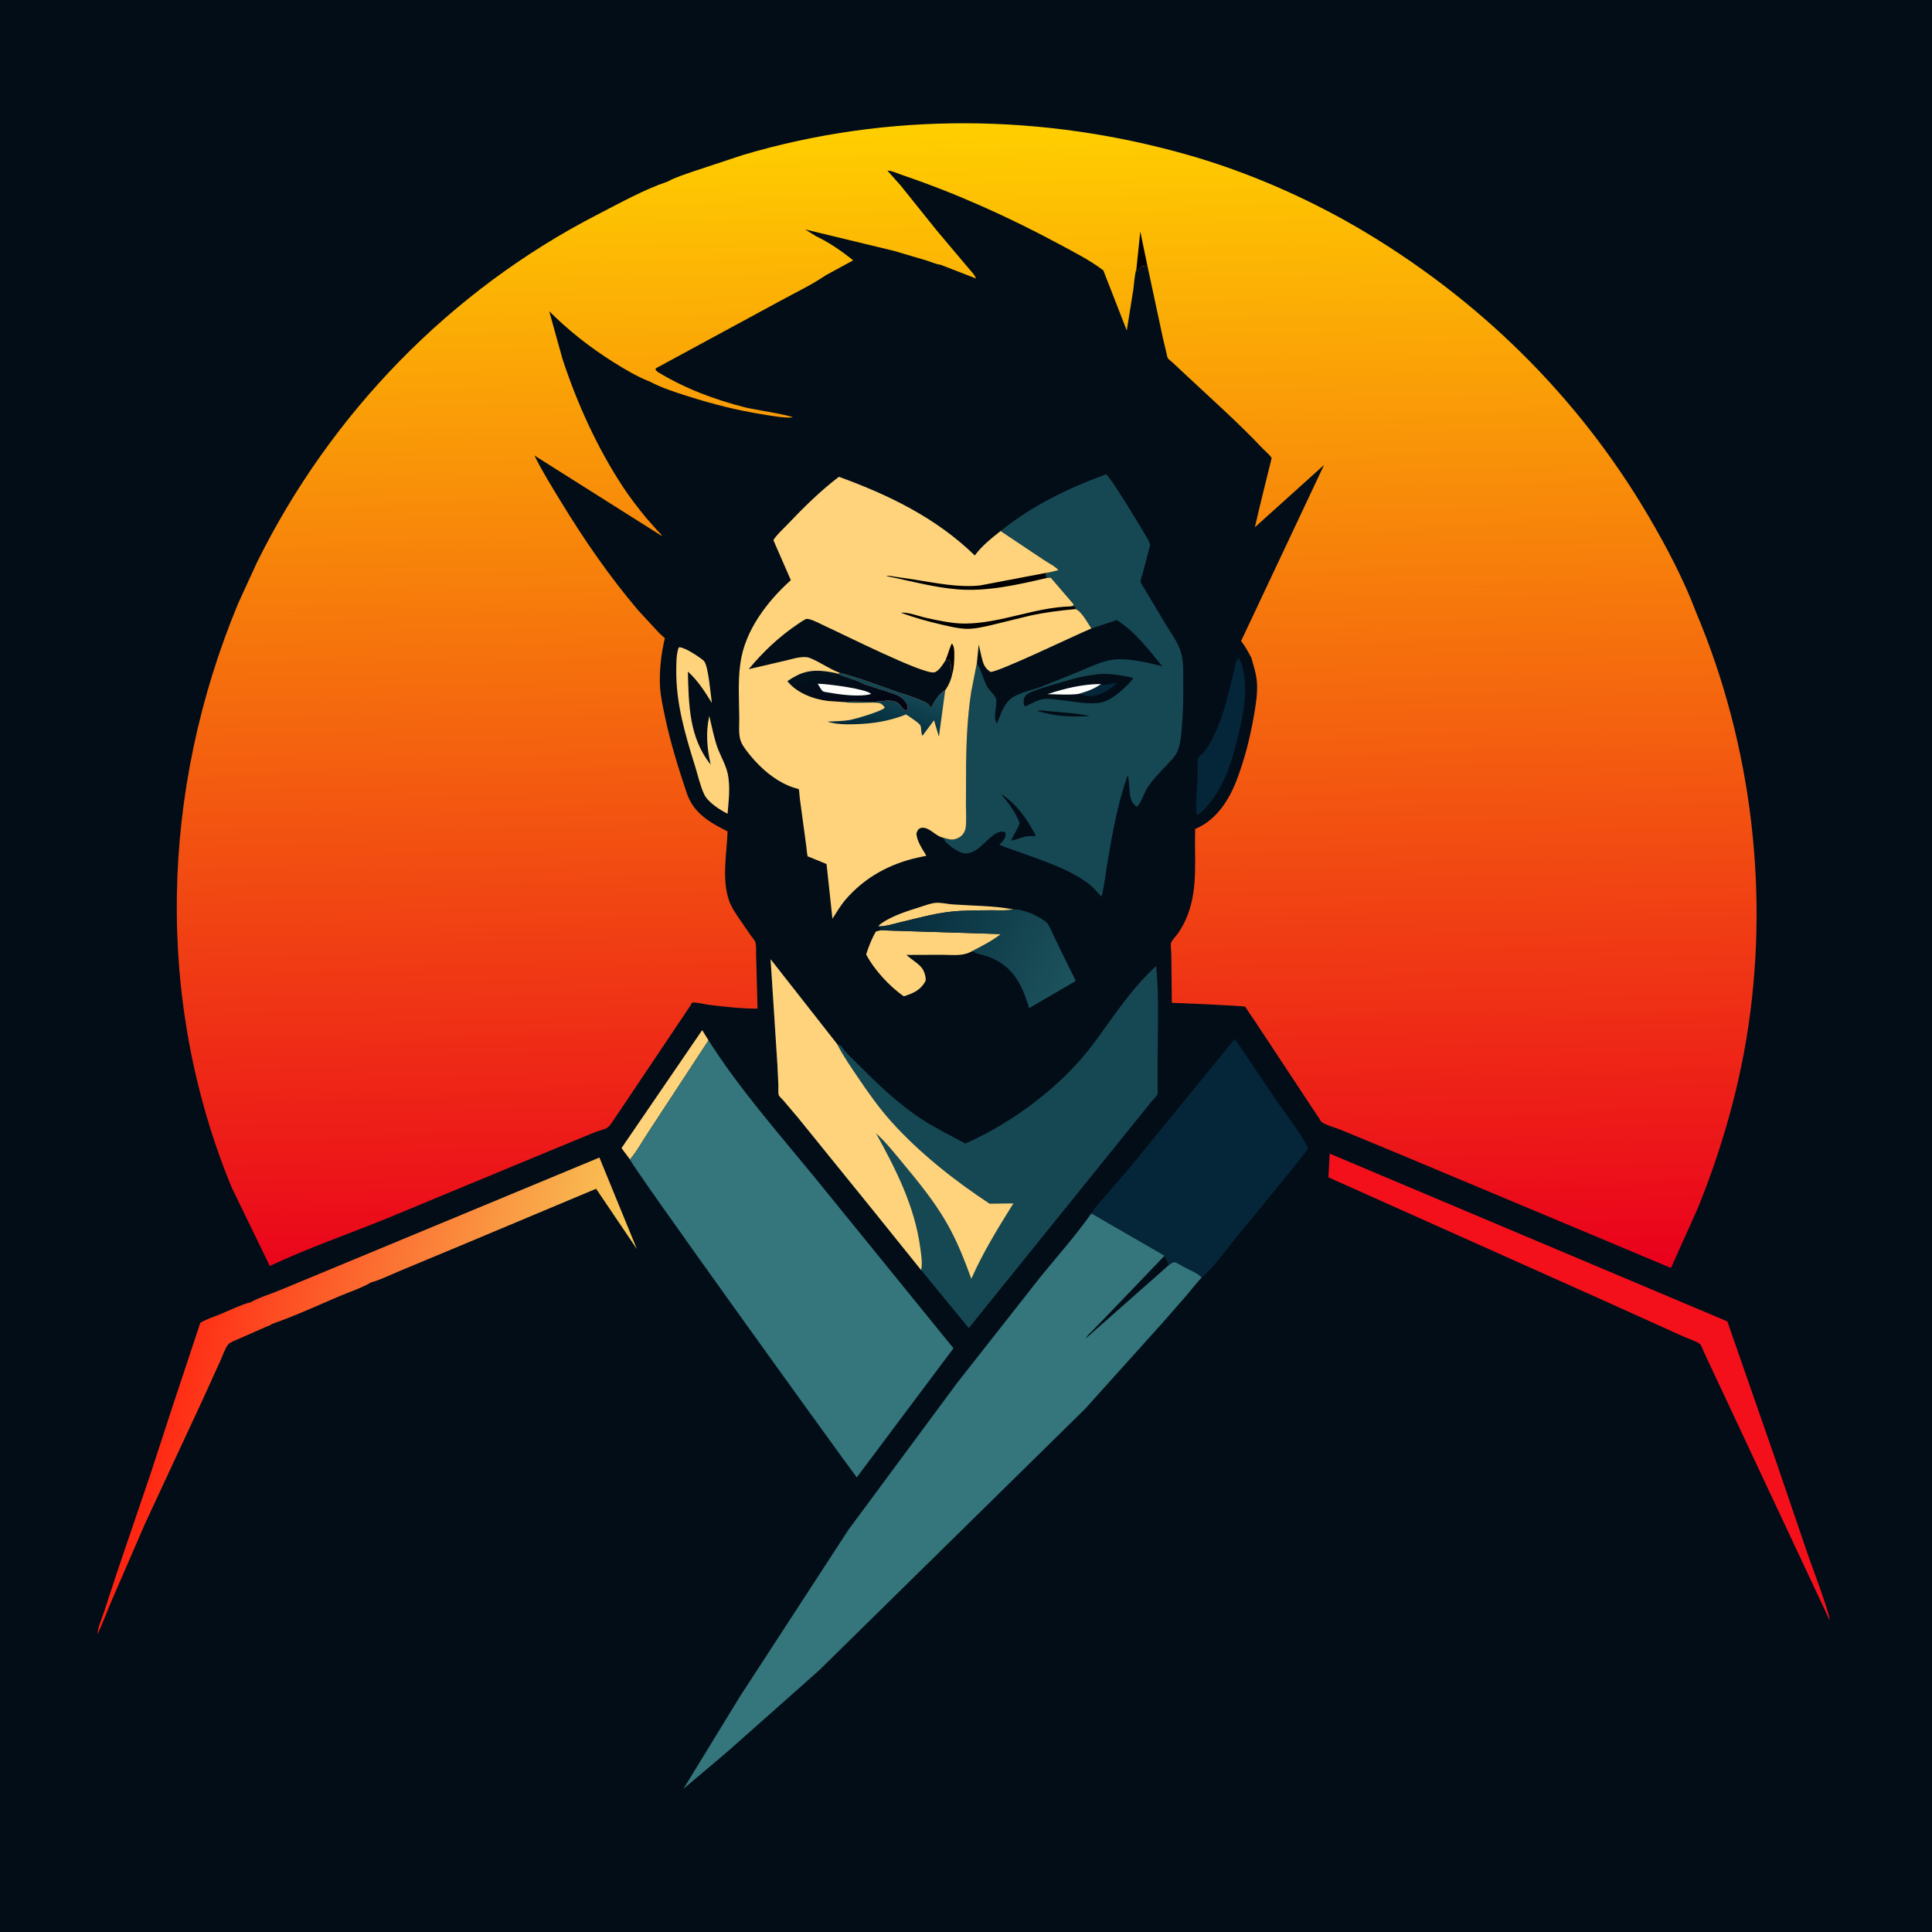 <svg version="1.1" xmlns="http://www.w3.org/2000/svg" style="display: block;" viewBox="0 0 2048 2048" width="1024" height="1024">
<defs>
	<linearGradient id="Gradient1" gradientUnits="userSpaceOnUse" x1="947.514" y1="954.362" x2="1137.67" y2="1037.46">
		<stop class="stop0" offset="0" stop-opacity="1" stop-color="rgb(5,41,58)"/>
		<stop class="stop1" offset="1" stop-opacity="1" stop-color="rgb(28,83,93)"/>
	</linearGradient>
	<linearGradient id="Gradient2" gradientUnits="userSpaceOnUse" x1="150.263" y1="1442.87" x2="639.521" y2="1523.68">
		<stop class="stop0" offset="0" stop-opacity="1" stop-color="rgb(255,31,15)"/>
		<stop class="stop1" offset="1" stop-opacity="1" stop-color="rgb(248,202,88)"/>
	</linearGradient>
	<linearGradient id="Gradient3" gradientUnits="userSpaceOnUse" x1="940.113" y1="780.452" x2="960.309" y2="722.797">
		<stop class="stop0" offset="0" stop-opacity="1" stop-color="rgb(1,41,58)"/>
		<stop class="stop1" offset="1" stop-opacity="1" stop-color="rgb(24,78,91)"/>
	</linearGradient>
	<linearGradient id="Gradient4" gradientUnits="userSpaceOnUse" x1="904.476" y1="764.288" x2="891.298" y2="703.674">
		<stop class="stop0" offset="0" stop-opacity="1" stop-color="rgb(4,2,18)"/>
		<stop class="stop1" offset="1" stop-opacity="1" stop-color="rgb(2,19,29)"/>
	</linearGradient>
	<linearGradient id="Gradient5" gradientUnits="userSpaceOnUse" x1="1007.25" y1="130.572" x2="1031.99" y2="1357.88">
		<stop class="stop0" offset="0" stop-opacity="1" stop-color="rgb(255,207,0)"/>
		<stop class="stop1" offset="1" stop-opacity="1" stop-color="rgb(234,0,28)"/>
	</linearGradient>
</defs>
<path transform="translate(0,0)" fill="rgb(2,13,24)" d="M -0 -0 L 2048 0 L 2048 2048 L -0 2048 L -0 -0 z"/>
<path transform="translate(0,0)" fill="rgb(254,211,123)" d="M 931.079 981.968 C 931.901 980.722 932.7 979.93 933.919 979.063 C 945.657 970.721 962.114 965.656 975.754 961.339 C 980.889 959.714 986.531 957.505 991.924 957.062 C 997.667 956.591 1003.76 958.266 1009.5 958.677 C 1031.38 960.245 1052.61 959.965 1074.35 963.977 C 1066.98 965.525 1059.03 964.846 1051.5 964.908 C 1036.3 965.033 1020.47 964.831 1005.37 966.711 C 988.121 968.858 971.038 973.724 954.145 977.681 C 947.152 979.319 938.183 982.294 931.079 981.968 z"/>
<path transform="translate(0,0)" fill="rgb(254,211,123)" d="M 667.794 1229.07 L 658.823 1217.02 L 744.336 1091.97 L 751.076 1102.79 L 687.955 1199.09 C 681.385 1208.81 675.387 1220.25 667.794 1229.07 z"/>
<path transform="translate(0,0)" fill="rgb(5,37,56)" d="M 1312.22 697.5 C 1312.84 697.781 1312.78 697.707 1313.43 698.521 C 1318.85 705.37 1320.04 724.686 1319.87 733.5 C 1319.55 749.141 1316.34 764.003 1312.73 779.139 C 1305.21 810.637 1296.71 838.554 1272.92 861.627 C 1271.15 862.806 1270.67 863.462 1268.5 863.609 C 1266.85 849.707 1269.29 834.014 1269.65 819.975 C 1269.76 816.088 1268.73 806.871 1269.98 803.552 C 1270.45 802.31 1274.48 799.154 1275.57 797.921 C 1278.8 794.298 1281.42 790.066 1283.72 785.804 C 1296.05 762.957 1301.35 739.029 1307.38 714.111 C 1308.75 708.482 1309.15 702.51 1312.22 697.5 z"/>
<path transform="translate(0,0)" fill="rgb(254,211,123)" d="M 719.327 686.5 L 720.707 686.047 C 727.271 687.467 736.563 693.32 742.031 697.355 C 743.386 698.356 745.421 699.672 746.462 700.975 C 750.993 706.643 753.319 736.55 754.607 745.144 C 747.092 733.086 739.847 721.514 729.185 711.911 C 730.049 746.836 730.446 782.082 753.343 810.461 C 749.411 792.908 747.911 776.548 751.904 758.927 L 756.014 776.789 C 757.613 782.891 759.016 788.933 761.423 794.793 C 765.362 804.378 770.591 813.183 772.04 823.597 L 772.283 825.5 C 773.889 837.321 772.274 850.749 771.246 862.633 C 763.407 858.71 750.492 850.496 746.551 842.204 C 742.316 833.29 739.986 822.447 737.046 813 C 726.492 779.093 716.549 746.231 716.871 710.324 C 716.942 702.411 716.856 694.094 719.327 686.5 z"/>
<path transform="translate(0,0)" fill="rgb(254,211,123)" d="M 933.855 985.976 L 935.781 986.242 L 1061.12 990.173 C 1051.79 997.431 1041.26 1002.8 1030.79 1008.2 L 1027.76 1009.59 C 1019.26 1013.62 1008.57 1012.16 999.257 1012.13 L 960.775 1012.25 C 965.597 1016.62 972.299 1020.49 976.487 1025.19 C 979.679 1028.77 981.456 1034.8 981.275 1039.5 C 976.034 1049.61 968.364 1052.75 958.131 1056.14 C 943.187 1045.97 926.443 1027.79 918.146 1011.68 C 920.819 1003.42 924.045 994.962 928.491 987.491 L 933.855 985.976 z"/>
<path transform="translate(0,0)" fill="url(#Gradient1)" d="M 1074.35 963.977 C 1084.81 963.637 1100.86 970.759 1108.97 977.495 C 1111.3 979.429 1112.77 983.187 1114.11 985.89 L 1122.8 1004.08 L 1140.34 1039.83 L 1090.93 1068.66 C 1084.95 1048.46 1076.56 1028.91 1056.91 1018.38 C 1053.05 1016.31 1048.69 1014.39 1044.5 1013.1 C 1039.58 1011.59 1035.08 1011.33 1030.79 1008.2 C 1041.26 1002.8 1051.79 997.431 1061.12 990.173 L 935.781 986.242 L 933.855 985.976 L 934.021 984.932 L 931.079 981.968 C 938.183 982.294 947.152 979.319 954.145 977.681 C 971.038 973.724 988.121 968.858 1005.37 966.711 C 1020.47 964.831 1036.3 965.033 1051.5 964.908 C 1059.03 964.846 1066.98 965.525 1074.35 963.977 z"/>
<path transform="translate(0,0)" fill="rgb(243,16,27)" d="M 1409.54 1222.88 L 1831.06 1400.74 L 1882.24 1547.71 L 1916.59 1648.44 C 1919.66 1657.5 1940.19 1711.61 1939.48 1717.5 L 1819.14 1460.81 L 1806.38 1433.58 C 1805.44 1431.6 1803.74 1426.43 1802.29 1425.01 C 1799.4 1422.16 1788.98 1418.83 1785.05 1417.01 L 1694.5 1376.14 L 1408.17 1248.02 L 1409.54 1222.88 z"/>
<path transform="translate(0,0)" fill="url(#Gradient2)" d="M 382.959 1331.87 L 635.404 1227.03 L 675.151 1324.11 L 631.894 1260.14 L 486.375 1321.17 L 424.46 1346.97 C 414.306 1351.17 403.594 1356.54 393.092 1359.53 C 382.718 1365.61 370.148 1369.61 359.027 1374.36 C 335.714 1384.32 312.1 1395.16 288.173 1403.49 C 287.532 1404.58 283.01 1406.07 281.546 1406.72 L 252.168 1419.63 C 249.379 1420.9 243.857 1422.81 241.948 1425.11 C 238.719 1429.01 236.179 1436.7 234.06 1441.37 L 215.707 1481.86 L 153.813 1614.95 L 118.049 1697.45 C 113.03 1709.08 108.806 1721.16 103.215 1732.52 C 103.904 1724.64 108.065 1715.27 110.607 1707.75 L 123.822 1667.45 L 159.93 1561.31 L 183.334 1489.6 L 212.318 1402.26 C 218.887 1398.27 226.905 1395.83 234.039 1392.88 C 244.328 1388.62 255.184 1383.15 265.899 1380.34 C 275.463 1374.98 287.485 1371.61 297.703 1367.23 L 382.959 1331.87 z"/>
<path transform="translate(0,0)" fill="rgb(5,37,56)" d="M 1156.84 1286.28 C 1160.87 1279.43 1166.53 1273.68 1171.74 1267.71 L 1197.56 1237.73 L 1308.96 1101.19 L 1351.21 1163.78 C 1363.06 1181.17 1377.19 1198.59 1386.88 1217.23 C 1380.85 1225.94 1373.82 1234.04 1367.3 1242.39 L 1312.71 1309.09 C 1300.55 1323.7 1288.2 1341.84 1273.89 1354.23 C 1269.69 1349.47 1260.28 1346 1254.51 1342.78 C 1251.63 1341.18 1248.26 1338.75 1245.03 1338.05 C 1243.29 1337.67 1240.41 1340.19 1238.88 1341.15 C 1238.55 1337.58 1236.23 1334.13 1234.45 1331.11 L 1156.84 1286.28 z"/>
<path transform="translate(0,0)" fill="rgb(22,72,83)" d="M 976.47 1346.34 L 924.618 1281.93 L 845.539 1184.31 L 830.146 1166.2 C 829.326 1165.26 825.799 1161.92 825.521 1160.88 C 824.794 1158.17 825.247 1153.47 825.134 1150.57 L 824.072 1128.31 L 816.859 1016.83 L 887.36 1106.7 C 889.106 1107.45 891.029 1107.84 892.108 1109.41 C 897.766 1117.59 906.915 1125.44 913.922 1132.53 C 932.785 1151.61 953.964 1171.28 976.45 1186.02 C 991.395 1195.82 1007.65 1203.7 1023.36 1212.19 C 1074.34 1189.53 1125.87 1151.09 1159.27 1106.16 C 1180.16 1078.07 1199.33 1047.77 1225.55 1024.09 C 1229.05 1060.2 1227.03 1097.5 1227.08 1133.81 L 1227.11 1153.67 C 1227.11 1154.95 1227.49 1158.58 1227.12 1159.63 C 1226.34 1161.86 1221.82 1166.27 1220.21 1168.22 L 1026.93 1407.81 L 976.47 1346.34 z"/>
<path transform="translate(0,0)" fill="rgb(254,211,123)" d="M 976.47 1346.34 L 924.618 1281.93 L 845.539 1184.31 L 830.146 1166.2 C 829.326 1165.26 825.799 1161.92 825.521 1160.88 C 824.794 1158.17 825.247 1153.47 825.134 1150.57 L 824.072 1128.31 L 816.859 1016.83 L 887.36 1106.7 L 887.872 1107.73 C 893.945 1119.63 902.028 1131.13 909.5 1142.2 C 920.476 1158.47 931.807 1174.51 944.935 1189.13 C 974.456 1222.02 1012.15 1251.77 1049.03 1276.02 L 1074.2 1275.67 C 1057.78 1302.06 1042.27 1327.04 1029.66 1355.57 C 1022.14 1334.87 1014.35 1315.11 1003.33 1295.96 C 990.732 1274.08 974.491 1254 958.391 1234.6 C 949.068 1223.36 939.426 1211.04 928.598 1201.28 C 949.775 1239.77 969.576 1278.52 975.509 1322.68 C 976.491 1329.99 978.028 1339.02 976.47 1346.34 z"/>
<path transform="translate(0,0)" fill="rgb(22,72,83)" d="M 1060.63 562.917 C 1094.29 535.92 1131.95 517.618 1172.3 502.835 C 1176.42 503.968 1211.45 562.331 1216.33 570.889 C 1217.53 572.978 1218.48 574.952 1219.3 577.212 L 1211 609 C 1210.59 610.617 1208.8 615.312 1208.99 616.632 C 1209.18 618.012 1211.65 621.515 1212.4 622.862 L 1235.48 661.512 C 1240.97 670.361 1248.05 680.084 1251.32 689.935 L 1251.78 691.274 C 1254.8 700.877 1254.19 713.15 1254.28 723.198 C 1254.45 740.086 1254.17 757.086 1252.56 773.908 C 1251.78 782.139 1250.94 791.78 1246.82 799.043 C 1244.32 803.441 1240.31 807.18 1236.89 810.866 C 1229.84 818.456 1222.45 825.821 1216.61 834.417 C 1212.97 839.785 1209.52 851.984 1205 855.174 C 1200.43 851.958 1198.69 847.774 1197.77 842.34 C 1197.19 838.919 1196.76 823.682 1195.29 822.191 C 1185 851.048 1179.38 882.053 1174.28 912.22 C 1172.15 924.819 1170.8 938.236 1167.65 950.566 C 1162.79 945.136 1158.23 939.739 1152.25 935.5 L 1151.13 934.679 C 1131.09 920.406 1103.13 911.544 1080.09 903.086 C 1073.31 900.598 1065.95 898.568 1059.46 895.45 L 1060.43 894.416 C 1063.28 891.318 1066.38 888.17 1065.93 883.638 L 1065.66 882.339 C 1062.39 881.106 1059.81 881.389 1056.6 883.023 C 1045.5 888.663 1034.27 908.357 1019.92 904.075 C 1014.24 902.379 1003.59 895.13 1000.74 889.88 L 999.609 887.926 L 1006.13 889.619 C 1010.63 890.568 1014.73 889.322 1018.38 886.587 C 1021.52 884.231 1023.4 880.357 1023.81 876.5 C 1024.58 869.245 1023.95 861.327 1023.93 853.993 L 1024.1 808.955 C 1024.5 783.594 1025.66 758.881 1029.46 733.765 L 1035.51 702.941 L 1037.48 683.078 L 1040.5 696.297 C 1042.17 703.279 1043.62 708.336 1050 712.187 C 1057.08 713.196 1140.97 672.733 1156.9 666.182 C 1153.09 660.632 1146.17 647.453 1139.99 645.649 L 1140.5 643.311 L 1134.63 642.84 L 1137.88 641.763 L 1137.98 640.5 L 1113.78 612.334 L 1109.27 612.752 L 1108.68 607.314 C 1112.98 606.886 1117.69 605.332 1121.95 604.382 C 1118.89 600.443 1110.66 596.408 1106.34 593.473 L 1060.63 562.917 z"/>
<path transform="translate(0,0)" fill="rgb(2,13,24)" d="M 1099.19 753.5 C 1104.09 752.529 1109.13 753.683 1114.06 754.08 C 1127.81 755.187 1141.71 756.247 1155.26 758.911 C 1136.3 760.397 1117.42 759.309 1099.19 753.5 z"/>
<path transform="translate(0,0)" fill="rgb(2,13,24)" d="M 1060.86 841.545 C 1065.93 844.589 1070.52 848.347 1074.69 852.533 C 1082.35 860.232 1088.63 868.983 1093.94 878.446 C 1095.36 880.981 1097.5 883.821 1097.5 886.715 C 1094.17 886.005 1091.52 886.197 1088.14 886.571 L 1086.82 886.725 L 1072.05 891.258 C 1073.98 884.897 1078.87 879.302 1080.87 872.44 C 1076.74 861.443 1068.61 850.326 1060.86 841.545 z"/>
<path transform="translate(0,0)" fill="rgb(2,13,24)" d="M 1159.18 715.373 C 1172 712.857 1189.2 715.572 1201.61 718.844 C 1197.09 724.491 1191.8 729.603 1186.21 734.196 C 1180.92 738.548 1174.87 742.728 1168.12 744.42 C 1155.53 747.581 1138.15 743.456 1125.23 742.245 C 1118.32 741.39 1109.03 739.675 1102.27 741.862 C 1097.03 743.553 1092.14 746.615 1087 748.637 L 1085.5 747.66 C 1085.03 744.591 1084.71 741.916 1086.09 739 C 1088 734.96 1092.78 733.82 1096.62 732.304 C 1107.85 727.868 1118.77 725.111 1130.22 721.729 C 1139.85 718.885 1149.17 716.421 1159.18 715.373 z"/>
<path transform="translate(0,0)" fill="rgb(5,37,56)" d="M 1167.21 725.089 L 1168.06 725.496 C 1171.59 726.606 1180.9 724.041 1184.86 723.36 C 1177.65 730.552 1166.2 737.84 1155.66 738.036 C 1152.55 738.093 1150.15 737.374 1147.23 736.42 C 1145.7 735.917 1144.3 735.765 1142.7 735.687 L 1144.6 735.148 C 1152.57 732.977 1160.43 729.897 1167.21 725.089 z"/>
<path transform="translate(0,0)" fill="rgb(255,255,251)" d="M 1142.7 735.687 C 1132.24 736.899 1120.95 735.939 1110.4 735.834 C 1128.41 729.772 1148.12 725.084 1167.21 725.089 C 1160.43 729.897 1152.57 732.977 1144.6 735.148 L 1142.7 735.687 z"/>
<path transform="translate(0,0)" fill="rgb(2,13,24)" d="M 1156.9 666.182 L 1183.83 657.331 C 1202.69 668.906 1218.21 689.275 1232.03 706.25 C 1216.83 702.404 1196.73 697.56 1180.91 699.157 C 1168.83 700.378 1155.1 707.196 1143.93 711.826 L 1102.67 728.353 C 1093.7 731.762 1082.9 733.678 1074.68 738.507 C 1063.91 744.836 1061.51 756.331 1056.74 766.846 C 1051.98 759.986 1057.42 748.558 1055.94 740.937 C 1055.33 737.788 1048.69 731.638 1046.78 728.488 C 1042.43 721.279 1041.12 712.776 1037 706.035 L 1035.51 702.941 L 1037.48 683.078 L 1040.5 696.297 C 1042.17 703.279 1043.62 708.336 1050 712.187 C 1057.08 713.196 1140.97 672.733 1156.9 666.182 z"/>
<path transform="translate(0,0)" fill="rgb(52,118,123)" d="M 751.076 1102.79 C 783.833 1154.32 823.974 1199.72 862.582 1246.83 L 1010.74 1429.23 L 908.197 1566.11 C 887.084 1537.94 668.356 1234.36 667.794 1229.07 C 675.387 1220.25 681.385 1208.81 687.955 1199.09 L 751.076 1102.79 z"/>
<path transform="translate(0,0)" fill="rgb(52,118,123)" d="M 1156.84 1286.28 L 1234.45 1331.11 C 1236.23 1334.13 1238.55 1337.58 1238.88 1341.15 C 1240.41 1340.19 1243.29 1337.67 1245.03 1338.05 C 1248.26 1338.75 1251.63 1341.18 1254.51 1342.78 C 1260.28 1346 1269.69 1349.47 1273.89 1354.23 C 1268.34 1359.9 1263.42 1366.58 1258.25 1372.62 L 1232.32 1402.25 L 1150.44 1493.27 L 868.5 1770.45 L 771.062 1856.9 L 724.474 1896.24 L 784.727 1797.8 L 899.372 1621.64 L 1014.6 1465.95 L 1102.47 1354.18 C 1120.53 1331.85 1140.38 1309.79 1156.84 1286.28 z"/>
<path transform="translate(0,0)" fill="rgb(2,13,24)" d="M 1234.45 1331.11 C 1236.23 1334.13 1238.55 1337.58 1238.88 1341.15 L 1151.3 1418.54 C 1152.52 1415.48 1155.76 1412.95 1158.03 1410.62 L 1173.85 1394.33 L 1234.45 1331.11 z"/>
<path transform="translate(0,0)" fill="rgb(254,211,123)" d="M 999.609 887.926 C 994.054 886.91 989.097 881.635 984 879.029 C 981.477 877.739 978.245 876.747 975.5 877.937 C 972.761 879.125 972.474 880.99 971.376 883.5 C 972.074 892.143 977.709 899.819 981.999 907.113 L 973.656 908.899 C 943.374 915.487 916.712 929.949 896.253 953.714 C 891.008 959.807 886.764 967.141 882.419 973.901 L 876.171 915.931 L 857.605 908.288 C 857.171 908.142 856.573 908.225 856.301 907.857 C 855.546 906.835 854.997 899.036 854.742 897.384 L 847.883 846.735 C 847.758 845.741 847.028 836.835 846.801 836.596 C 846.535 836.317 842.691 835.368 842.051 835.164 C 837.868 833.829 833.905 832.103 830 830.101 C 815.543 822.691 802.325 810.029 792.463 797.252 C 789.295 793.148 785.893 788.531 784.579 783.45 C 782.871 776.844 783.732 767.57 783.656 760.613 C 783.458 742.543 782.195 722.611 784.617 704.788 L 784.875 703 C 789.399 668.753 813.182 637.496 838.325 615.022 L 819.81 572.58 C 823.166 566.968 829.503 561.439 834.03 556.679 C 851.143 538.689 869.457 520.437 889.268 505.419 C 942.423 524.739 992.43 549.016 1033.32 588.807 C 1040.84 578.552 1050.78 570.801 1060.63 562.917 L 1106.34 593.473 C 1110.66 596.408 1118.89 600.443 1121.95 604.382 C 1117.69 605.332 1112.98 606.886 1108.68 607.314 L 1109.27 612.752 L 1113.78 612.334 L 1137.98 640.5 L 1137.88 641.763 L 1134.63 642.84 L 1140.5 643.311 L 1139.99 645.649 C 1146.17 647.453 1153.09 660.632 1156.9 666.182 C 1140.97 672.733 1057.08 713.196 1050 712.187 C 1043.62 708.336 1042.17 703.279 1040.5 696.297 L 1037.48 683.078 L 1035.51 702.941 L 1029.46 733.765 C 1025.66 758.881 1024.5 783.594 1024.1 808.955 L 1023.93 853.993 C 1023.95 861.327 1024.58 869.245 1023.81 876.5 C 1023.4 880.357 1021.52 884.231 1018.38 886.587 C 1014.73 889.322 1010.63 890.568 1006.13 889.619 L 999.609 887.926 z"/>
<path transform="translate(0,0)" fill="rgb(0,0,1)" d="M 1002.29 699.948 C 1004.76 694.335 1006.29 687.306 1009 682.128 C 1011.53 684.541 1011.6 690.256 1011.62 693.638 C 1011.68 700.192 1011.27 707.508 1009.6 713.853 C 1006.68 709.43 1009.58 703.159 1006.13 699.332 L 1002.29 699.948 z"/>
<path transform="translate(0,0)" fill="rgb(0,0,1)" d="M 1109.27 612.752 C 1078.86 619.843 1046.53 627.289 1015.08 624.746 C 989.67 622.692 964.453 615.617 939.5 610.64 C 942.498 609.97 945.892 610.958 948.928 611.372 L 969.755 614.467 C 992.199 618.004 1016.27 623.06 1039.03 620.566 L 1108.68 607.314 L 1109.27 612.752 z"/>
<path transform="translate(0,0)" fill="rgb(0,0,1)" d="M 1139.99 645.649 C 1123.46 647.191 1107.13 649.202 1090.92 652.842 L 1050.7 662.663 C 1042.65 664.521 1032.83 666.812 1024.53 666.59 C 1015.8 666.357 1006.51 664.046 998 662.084 C 983.658 658.776 968.994 654.683 955.179 649.59 C 961.45 648.371 975.624 653.672 982.329 655.105 C 995.721 657.965 1009.8 661.134 1023.54 661.003 C 1061.01 660.646 1096.92 643.826 1134.63 642.84 L 1140.5 643.311 L 1139.99 645.649 z"/>
<path transform="translate(0,0)" fill="url(#Gradient3)" d="M 890.203 713.255 L 892.184 713.771 C 910.372 718.592 928.73 725.677 946.5 731.933 C 957.528 735.815 969.474 739.073 980.007 744.098 C 982.568 745.319 984.571 746.708 986.051 749.174 L 986.72 750.5 C 990.982 743.419 994.608 736.011 1002 731.53 L 995.281 780.873 L 990.095 763.545 L 977.845 779.968 C 975.915 776.588 977 772.729 975.782 769.276 C 974.816 766.536 963.428 759.337 960.444 757.355 C 942.514 764.514 925.033 767.233 905.821 767.717 C 896.234 767.959 886.213 767.9 877.002 764.94 C 884.582 764.542 892.581 764.514 900.074 763.362 C 906.103 762.434 933.84 754.114 937.323 750.658 L 937.829 750 C 936.687 748.164 934.929 746.149 932.765 745.5 C 929.319 744.466 924.943 744.896 921.367 744.869 C 912.392 744.801 902.741 745.539 893.921 744.158 C 904.26 743.095 915.423 744.056 925.865 743.944 C 933.432 743.862 943.227 740.917 950.448 744.371 C 954.635 746.375 955.826 751.663 960.5 753.294 L 962.123 752 C 962.222 749.741 962.3 748.064 961.22 746.016 C 956.556 737.164 947.901 735.756 939.331 732.61 L 916.391 725.372 C 908.166 720.4 897.179 718.64 888.328 714.249 L 890.203 713.255 z"/>
<path transform="translate(0,0)" fill="url(#Gradient4)" d="M 893.921 744.158 L 877.962 743.078 C 862.395 741.241 844.653 734.644 834.658 722.067 C 848.794 712.266 859.495 709.479 876.457 711.794 C 880.386 712.49 884.546 712.968 888.328 714.249 C 897.179 718.64 908.166 720.4 916.391 725.372 L 939.331 732.61 C 947.901 735.756 956.556 737.164 961.22 746.016 C 962.3 748.064 962.222 749.741 962.123 752 L 960.5 753.294 C 955.826 751.663 954.635 746.375 950.448 744.371 C 943.227 740.917 933.432 743.862 925.865 743.944 C 915.423 744.056 904.26 743.095 893.921 744.158 z"/>
<path transform="translate(0,0)" fill="rgb(255,255,251)" d="M 866.809 724.809 L 868.197 724.833 C 877.739 725.071 918.318 730.189 923.5 735.628 C 912.33 738.956 891.697 736.556 880.277 734.413 C 878.573 734.093 873.585 733.642 872.269 732.743 C 870.635 731.627 868.077 726.652 866.809 724.809 z"/>
<path transform="translate(0,0)" fill="rgb(2,13,24)" d="M 890.203 713.255 C 879.379 709.262 869.476 701.905 858.673 697.556 C 851.253 694.569 839.867 698.657 832.293 700.346 L 793.67 709.351 C 808.797 691.017 826.185 674.63 845.951 661.383 C 847.442 660.383 853.608 656.024 855.263 656.028 C 860.328 656.039 871.204 662.155 875.983 664.296 C 892.323 671.615 979.511 715.578 990.442 712.713 C 995.384 711.418 999.653 704.076 1002.29 699.948 L 1006.13 699.332 C 1009.58 703.159 1006.68 709.43 1009.6 713.853 C 1008.24 720.411 1005.98 725.805 1002.27 731.382 L 1002 731.53 C 994.608 736.011 990.982 743.419 986.72 750.5 L 986.051 749.174 C 984.571 746.708 982.568 745.319 980.007 744.098 C 969.474 739.073 957.528 735.815 946.5 731.933 C 928.73 725.677 910.372 718.592 892.184 713.771 L 890.203 713.255 z"/>
<path transform="translate(0,0)" fill="url(#Gradient5)" d="M 707.879 192.395 C 716.089 187.836 725.895 184.958 734.741 181.775 L 787.665 164.258 C 942.021 118.435 1106.76 120.349 1261.13 164.752 C 1321.99 182.259 1382.6 208.585 1437.34 240.266 C 1565.86 315.114 1672.74 419.501 1747.97 548 C 1766.87 580.286 1785.12 614.924 1798.28 650.003 C 1857.59 790.617 1876.24 950.589 1851.26 1101.1 C 1841.16 1161.94 1823.04 1223.38 1799.85 1280.47 L 1771.29 1344.12 L 1693.96 1311.62 L 1480 1221.97 L 1420.86 1197.48 C 1415.1 1195.13 1405.67 1192.84 1400.96 1189.38 C 1400.13 1188.78 1399.06 1186.54 1398.42 1185.58 L 1389.83 1172.7 L 1331.23 1083.95 L 1322.49 1071.06 C 1321.93 1070.24 1320.5 1067.6 1319.8 1067.1 C 1318.72 1066.33 1249.17 1063.07 1242.2 1063.07 L 1241.63 1011.15 C 1241.6 1008.66 1240.65 1001.59 1241.35 999.521 C 1242.34 996.578 1247.06 991.773 1248.97 989 C 1252.78 983.466 1255.98 977.431 1258.47 971.198 C 1270.31 941.674 1265.9 909.696 1266.94 878.72 L 1268.23 878.164 C 1289.81 868.638 1302.92 847.94 1311.05 826.625 C 1319.37 804.82 1325.14 781.965 1329.14 759 C 1331.15 747.473 1333.27 735.015 1332.39 723.287 C 1331.65 713.623 1328.93 706.439 1326.5 697.306 C 1323.19 690.961 1319.95 685.21 1315.61 679.5 L 1403.54 492.882 L 1330.2 558.929 C 1333.16 545.098 1348.02 485.671 1348 485.629 C 1346.7 482.79 1340.94 478.044 1338.68 475.644 C 1312.74 448.178 1284.37 422.984 1256.79 397.206 L 1243.16 384.474 C 1241.79 383.189 1238.9 381.106 1237.95 379.599 C 1237.2 378.414 1236.71 375.074 1236.33 373.617 L 1232.45 357.119 L 1218.31 291.058 L 1216.47 282.609 L 1210.61 282.182 L 1205.54 287.294 L 1204.61 285.331 C 1202.54 291.934 1202.29 300.398 1201.3 307.348 L 1194.42 350.354 L 1169.56 286.596 C 1155.43 275.8 1138.34 267.211 1122.69 258.773 C 1069.72 230.221 1014.37 205.306 957.385 185.871 C 953.52 184.644 944.343 180.489 940.725 180.914 L 954.724 196.664 L 992.729 244.008 L 1025.76 283.23 C 1028.19 286.212 1033.62 291.594 1034.56 295.18 L 996.895 280.588 C 992.583 280.247 986.6 277.499 982.356 276.193 L 948.104 266.062 L 853.521 243.209 L 864.823 250.286 C 878.285 256.552 892.932 266.619 904.399 275.986 L 875.287 291.842 C 860.623 301.888 843.032 310.25 827.374 318.806 L 695.092 390.5 L 694.956 392 L 696.865 394.042 C 725.494 411.651 757.973 423.849 790.5 432.003 C 798.01 433.885 837.117 439.907 840.5 442.532 C 830.224 443.212 818.844 440.902 808.694 439.293 C 781.711 435.014 755.703 428.43 729.691 420.178 C 716.038 415.847 701.504 411.235 688.833 404.502 L 688.063 404.207 C 674.883 399.004 661.682 391.089 649.731 383.554 C 625.086 368.016 602.885 350.511 582.222 329.971 L 596.222 380.369 C 611.67 427.552 633.297 475.195 660.735 516.699 C 667.985 527.666 676.269 538.327 684.567 548.524 L 697 562.561 C 698.401 564.098 701.111 566.412 701.779 568.289 L 566.527 482.877 C 574.745 499.638 584.726 515.53 594.411 531.464 C 618.975 571.875 646.003 611.097 676.666 647.159 L 699.313 671.631 L 704.773 676.5 C 701.059 691.719 698.725 711.551 699.599 727.156 C 700.251 738.794 702.944 750.425 705.361 761.797 C 711.022 788.429 719.298 814.673 727.917 840.491 C 735.08 861.947 752.24 871.816 771.267 881.322 C 770.425 904.609 765.087 931.055 772.478 953.667 C 774.59 960.129 778.388 966.021 782.105 971.662 L 795.675 991.345 C 797.01 993.295 800.002 996.645 800.707 998.697 C 801.921 1002.23 801.342 1009.33 801.539 1013.15 L 803.023 1069.19 C 785.631 1069.18 768.79 1067.27 751.572 1065.17 C 748.463 1064.79 736.36 1062 733.848 1062.86 C 732.904 1063.18 732.793 1064.55 732.264 1065.39 L 667.287 1162.22 L 652.011 1184.95 C 649.961 1187.93 647.141 1192.72 644.389 1194.97 C 641.76 1197.12 634.55 1198.66 631 1200.05 L 590.013 1216.95 L 409 1292.02 C 368.182 1308.51 325.802 1323.27 285.971 1341.97 L 245.578 1258.75 C 163.705 1059.97 170.269 837.28 252.422 639.735 L 272.546 595.873 C 350.546 438.278 477.266 307.687 633.805 227.212 C 657.434 215.065 682.705 200.915 707.879 192.395 z"/>
<path transform="translate(0,0)" fill="rgb(0,0,1)" d="M 1204.61 285.331 L 1208.75 245.414 L 1216.47 282.609 L 1210.61 282.182 L 1205.54 287.294 L 1204.61 285.331 z"/>
</svg>